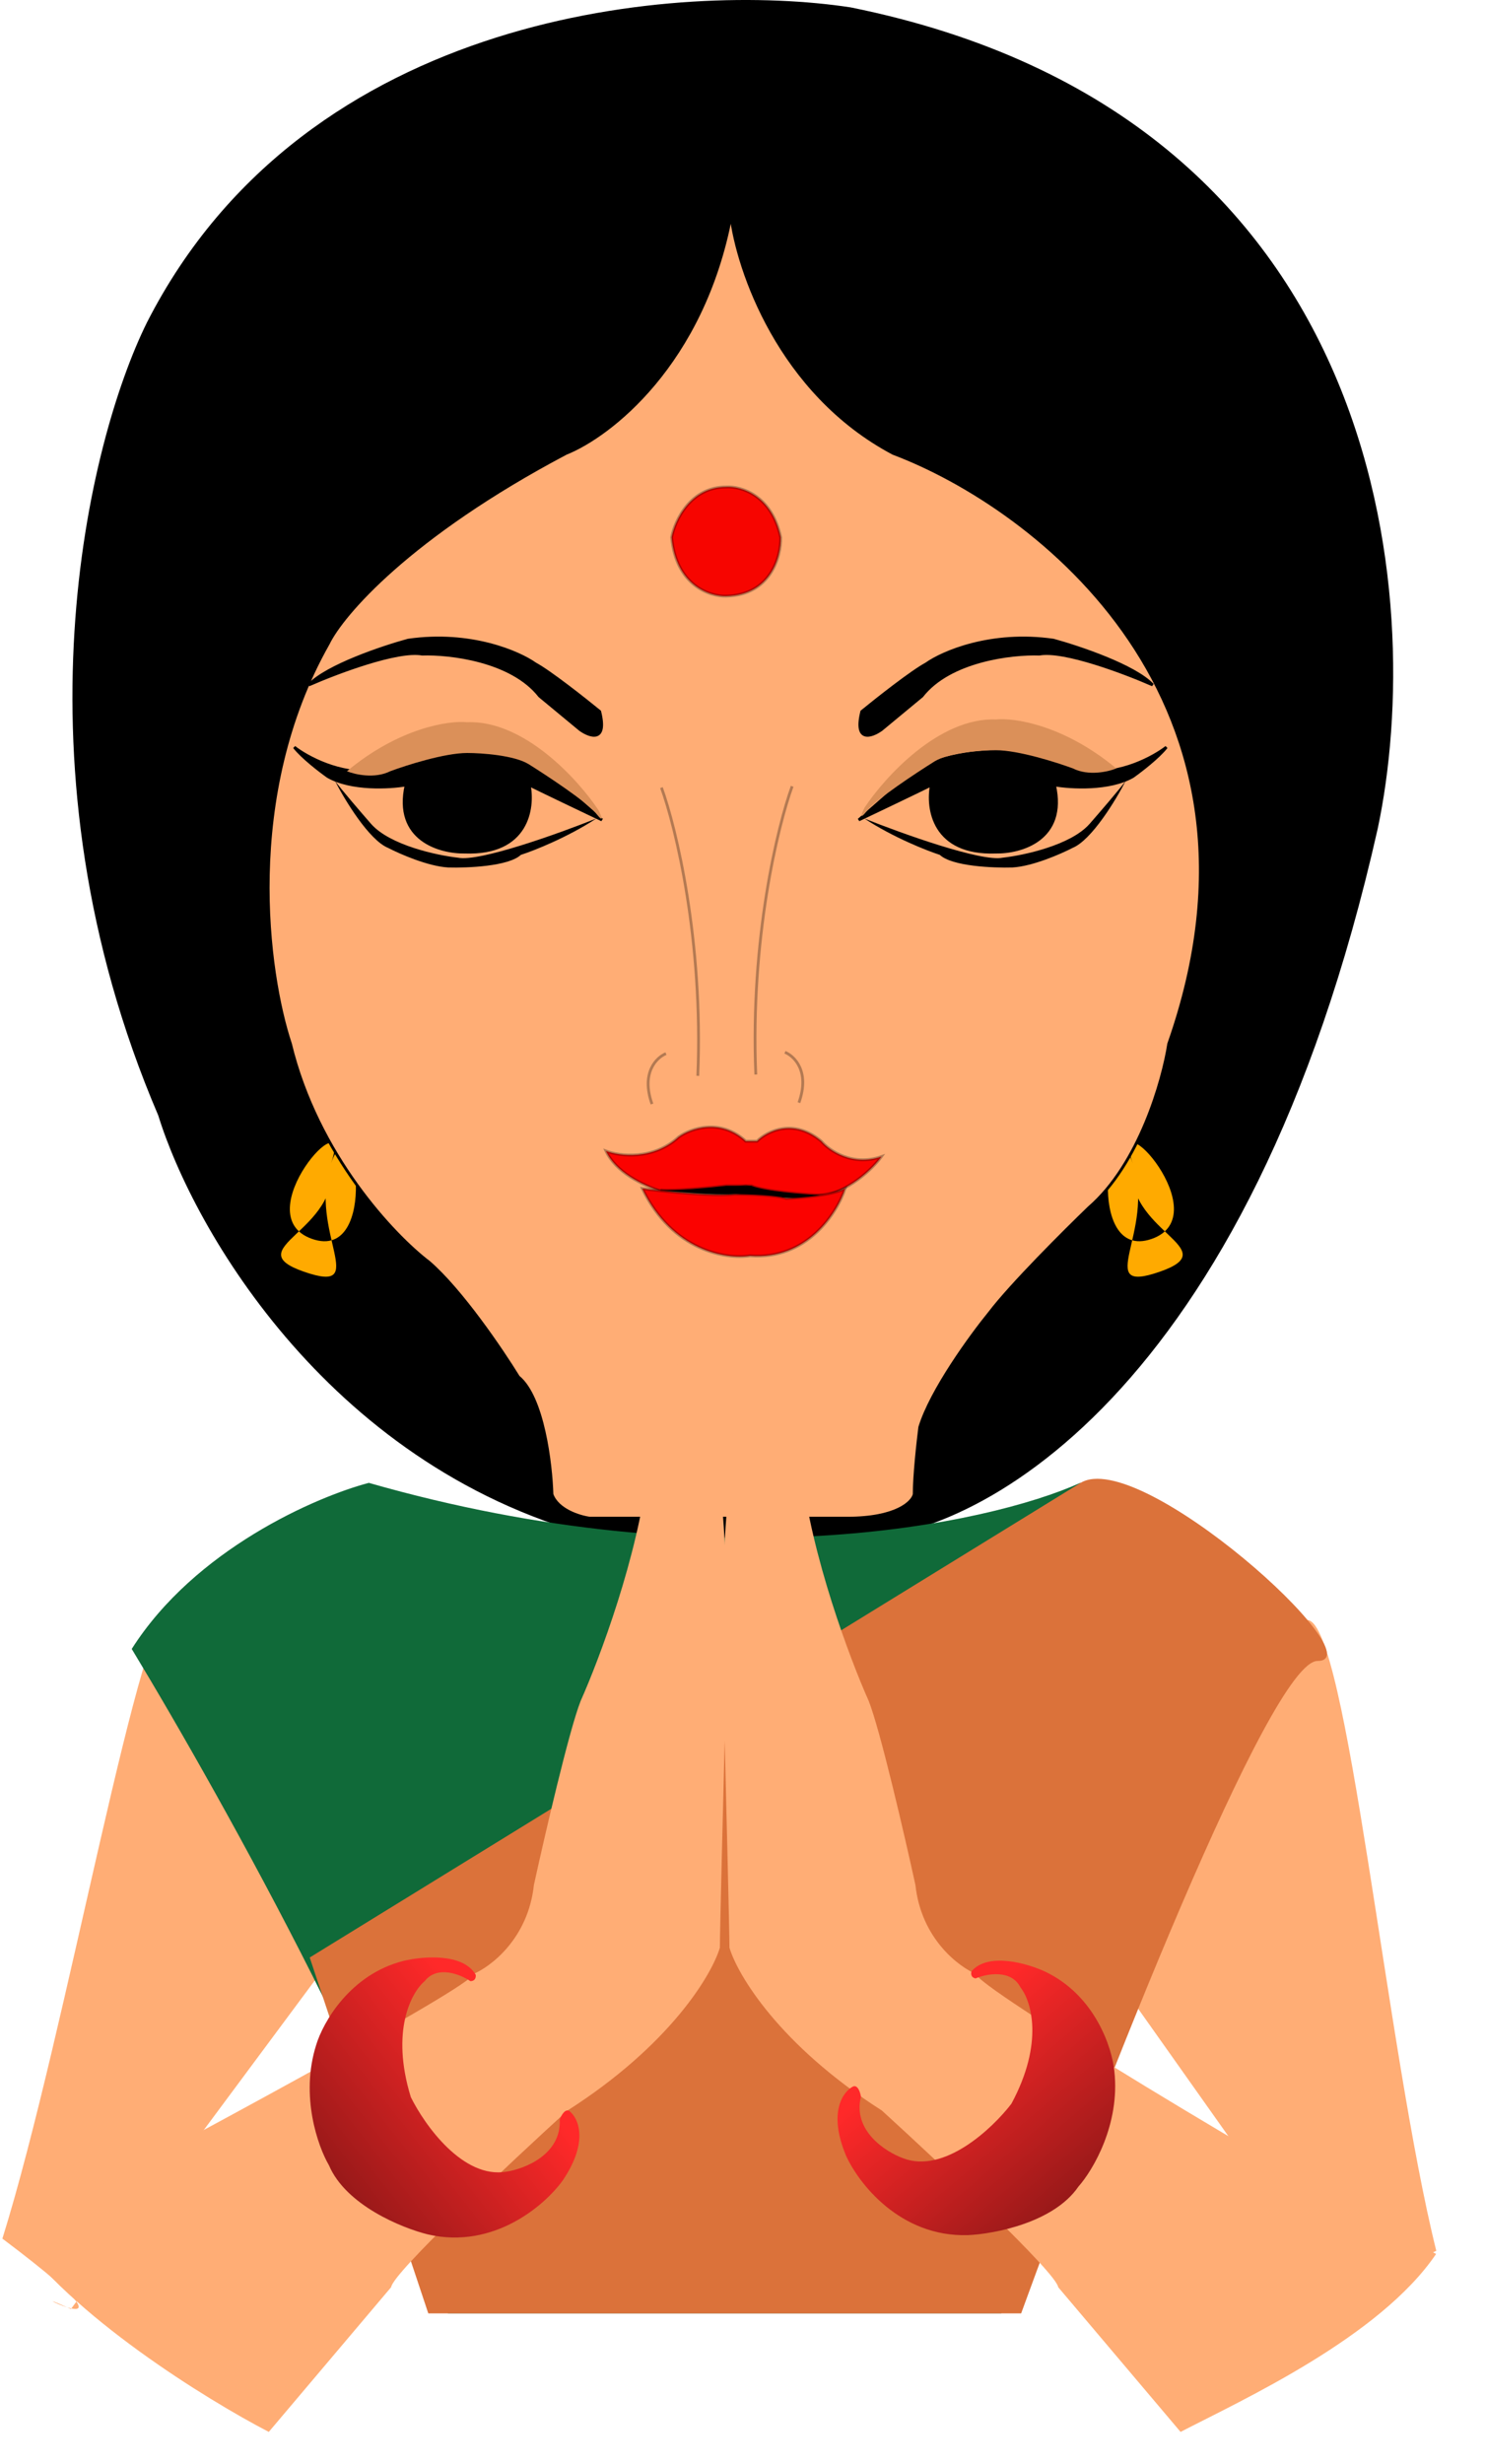 <svg width="41" height="68" viewBox="0 0 41 68" fill="none" xmlns="http://www.w3.org/2000/svg">
<path d="M38.038 22.867C34.486 38.62 26.854 42.507 23.482 42.481C20.702 43.068 17.819 42.725 16.725 42.481C9.158 40.628 5.335 33.91 4.37 30.782C0.231 21.114 2.439 12.16 4.061 8.891C8.478 0.242 18.849 -0.504 23.482 0.203C38.339 3.2 39.376 16.561 38.038 22.867Z" fill="black"/>
<path d="M31.273 32.102C30.624 30.231 33.665 33.54 31.794 34.189C29.924 34.838 30.624 30.231 31.273 32.102C31.922 33.973 30.148 35.743 32.019 35.094C33.89 34.445 30.998 33.981 31.273 32.102Z" fill="#FFAA00"/>
<path d="M9.141 32.102C9.79 30.231 6.749 33.54 8.62 34.189C10.49 34.838 9.79 30.231 9.141 32.102C8.492 33.973 10.266 35.743 8.395 35.094C6.524 34.445 9.416 33.981 9.141 32.102Z" fill="#FFAA00"/>
<path d="M24.661 12.512C21.51 10.844 20.362 7.441 20.182 5.948C19.41 10.056 16.823 12.036 15.626 12.512C11.302 14.798 9.449 16.965 9.063 17.763C6.684 21.963 7.377 26.875 8.02 28.805C8.761 31.863 10.877 34.095 11.842 34.828C12.738 35.6 13.863 37.261 14.313 37.994C14.993 38.55 15.214 40.388 15.24 41.237C15.395 41.67 15.999 41.855 16.282 41.894H23.387C24.746 41.894 25.189 41.456 25.24 41.237C25.24 40.712 25.343 39.783 25.394 39.384C25.703 38.365 26.81 36.849 27.325 36.218C27.912 35.446 29.397 33.966 30.066 33.322C31.456 32.118 32.112 29.809 32.267 28.805C35.603 19.323 28.586 13.992 24.661 12.512Z" fill="#FFAD75" stroke="black" stroke-width="0.077"/>
<path d="M21.871 21.698C21.472 22.792 20.713 25.914 20.867 29.652" stroke="black" stroke-opacity="0.3" stroke-width="0.077"/>
<path d="M18.262 21.734C18.661 22.828 19.42 25.951 19.266 29.688" stroke="black" stroke-opacity="0.3" stroke-width="0.077"/>
<path d="M27.684 23.668C27.098 23.791 24.892 22.998 23.862 22.586C24.665 23.111 25.587 23.474 25.947 23.59C26.287 23.908 27.427 23.954 27.955 23.938C28.511 23.907 29.293 23.564 29.615 23.397C30.14 23.181 30.812 22.072 31.082 21.544C30.928 21.76 30.348 22.432 30.078 22.741C29.553 23.328 28.264 23.603 27.684 23.668Z" fill="black"/>
<path d="M25.717 21.661C25.408 21.815 24.25 22.369 23.709 22.626L25.253 21.274C26.056 20.78 27.287 20.708 27.802 20.734C27.647 20.58 29.204 21.03 30.002 21.274C30.929 21.398 31.856 20.888 32.203 20.618C31.987 20.896 31.495 21.274 31.276 21.429C30.628 21.8 29.565 21.738 29.114 21.661C29.454 23.174 28.175 23.527 27.493 23.514C25.763 23.576 25.588 22.304 25.717 21.661Z" fill="black" stroke="black" stroke-width="0.077"/>
<path d="M22.56 33.036C23.425 32.913 24.104 32.239 24.336 31.917C23.533 32.195 22.895 31.75 22.676 31.492C21.904 30.843 21.17 31.222 20.9 31.492H20.591C19.88 30.843 19.059 31.145 18.738 31.376C18.027 32.025 17.103 31.904 16.73 31.762C17.008 32.349 17.721 32.697 18.274 32.877C18.738 32.877 20.166 32.831 20.591 32.728C21.363 32.944 22.225 33.024 22.56 33.036Z" fill="#FB0200" stroke="black" stroke-opacity="0.3" stroke-width="0.077"/>
<path d="M20.747 32.722C21.087 32.876 22.279 32.966 22.832 32.992C22.832 33.146 21.159 33.031 20.322 32.953C19.643 32.984 18.649 32.889 18.238 32.837C18.639 32.868 19.615 32.773 20.052 32.722H20.747Z" fill="black" stroke="black" stroke-opacity="0.3" stroke-width="0.077"/>
<path d="M20.707 34.653C22.282 34.777 23.113 33.469 23.332 32.8C22.961 32.985 22.096 33.057 21.71 33.07C21.432 32.977 20.642 32.954 20.282 32.954C19.633 33.016 18.313 32.877 17.734 32.8C18.568 34.529 20.063 34.756 20.707 34.653Z" fill="#FB0200" stroke="black" stroke-opacity="0.3" stroke-width="0.077"/>
<path d="M12.644 23.668C13.231 23.791 15.437 22.998 16.466 22.586C15.663 23.111 14.742 23.474 14.381 23.59C14.041 23.908 12.901 23.954 12.373 23.938C11.818 23.907 11.035 23.564 10.713 23.397C10.188 23.181 9.516 22.072 9.246 21.544C9.401 21.76 9.98 22.432 10.25 22.741C10.775 23.328 12.065 23.603 12.644 23.668Z" fill="black"/>
<path d="M14.611 21.661C14.92 21.815 16.078 22.369 16.619 22.626L15.075 21.274C14.272 20.78 13.041 20.708 12.527 20.734C12.681 20.58 11.124 21.03 10.326 21.274C9.399 21.398 8.472 20.888 8.125 20.618C8.341 20.896 8.833 21.274 9.052 21.429C9.7 21.8 10.763 21.738 11.214 21.661C10.874 23.174 12.153 23.527 12.835 23.514C14.565 23.576 14.74 22.304 14.611 21.661Z" fill="black" stroke="black" stroke-width="0.077"/>
<path d="M12.899 19.93C14.474 19.868 15.975 21.526 16.528 22.363C16.605 22.517 16.698 22.749 16.451 22.44C16.203 22.131 15.112 21.41 14.597 21.088C14.196 20.841 13.297 20.779 12.899 20.779C12.281 20.779 11.226 21.114 10.775 21.282C10.343 21.498 9.797 21.372 9.578 21.282C11.03 20.077 12.397 19.879 12.899 19.93Z" fill="#DB9059"/>
<path d="M28.697 18.051C29.376 17.927 31.065 18.566 31.824 18.901C31.33 18.375 29.791 17.858 29.083 17.665C27.353 17.418 26.02 18 25.57 18.321C25.168 18.538 24.218 19.287 23.793 19.634C23.577 20.499 24.064 20.329 24.334 20.136L25.454 19.209C26.226 18.221 27.938 18.025 28.697 18.051Z" fill="black" stroke="black" stroke-width="0.077"/>
<path d="M11.655 18.051C10.975 17.927 9.287 18.566 8.527 18.901C9.022 18.375 10.561 17.858 11.269 17.665C12.998 17.418 14.332 18 14.782 18.321C15.184 18.538 16.133 19.287 16.558 19.634C16.774 20.499 16.288 20.329 16.018 20.136L14.898 19.209C14.126 18.221 12.414 18.025 11.655 18.051Z" fill="black" stroke="black" stroke-width="0.077"/>
<path d="M21.672 29.038C21.929 29.141 22.367 29.563 22.058 30.428" stroke="black" stroke-opacity="0.3" stroke-width="0.077"/>
<path d="M18.387 29.075C18.13 29.178 17.692 29.6 18.001 30.465" stroke="black" stroke-opacity="0.3" stroke-width="0.077"/>
<path d="M21.554 14.828C21.307 13.655 20.448 13.413 20.049 13.438C19.06 13.438 18.633 14.365 18.543 14.828C18.667 16.156 19.598 16.463 20.049 16.45C21.284 16.419 21.567 15.356 21.554 14.828Z" fill="#F70500" stroke="black" stroke-opacity="0.3" stroke-width="0.077"/>
<path d="M27.5 19.854C25.925 19.792 24.424 21.45 23.871 22.286C23.793 22.441 23.701 22.672 23.948 22.363C24.195 22.055 25.286 21.334 25.801 21.012C26.203 20.765 27.101 20.703 27.5 20.703C28.118 20.703 29.173 21.038 29.623 21.205C30.056 21.422 30.602 21.295 30.82 21.205C29.369 20.001 28.002 19.802 27.5 19.854Z" fill="#DB9059"/>
<path d="M36.754 62.958L29.172 52.251C31.198 49.859 35.011 44.616 36.102 44.705C37.194 44.794 38.275 56.567 39.655 62.112C33.949 64.715 39.089 62.39 36.754 62.958Z" fill="#FFAD75"/>
<path d="M10.243 52.562L2.109 63.514C2.25 63.712 2.138 63.737 1.97 63.702L1.958 63.718C1.921 63.701 1.886 63.686 1.854 63.671C1.527 63.571 1.158 63.357 1.854 63.671C1.894 63.683 1.933 63.694 1.97 63.702L2.109 63.514C1.936 63.27 1.378 62.761 0.066 61.775C1.855 56.044 3.885 44.135 4.827 44.17C5.645 44.201 8.776 49.777 10.243 52.562Z" fill="#FFAD75"/>
<path d="M10.184 40.92C19.787 43.67 27.28 42.066 29.826 40.92C32.445 40.92 35.283 43.975 36.374 45.503C34.628 45.503 29.826 57.725 27.644 63.836H12.367C11.494 59.253 6.183 49.704 3.637 45.503C5.383 42.753 8.729 41.302 10.184 40.92Z" fill="#106A39"/>
<path d="M8.551 54.018L29.83 40.923C31.467 39.916 38.014 45.834 36.377 45.834C35.068 45.834 30.376 57.837 28.193 63.839H11.825L8.551 54.018Z" fill="#DB723A"/>
<path d="M26.964 54.481C26.831 54.74 35.366 59.937 39.65 62.198C38.087 64.501 34.295 66.228 32.595 67.109L29.216 63.115C29.163 62.716 25.948 59.699 24.347 58.24C21.512 56.431 20.361 54.491 20.14 53.747C20.14 53.348 20.052 49.763 20.008 48.021V42.647C20.008 42.224 20.162 40.572 20.24 39.798C20.187 39.657 20.262 38.839 20.306 38.447C20.73 37.249 21.52 37.654 21.863 38.007C21.81 38.665 22.017 39.965 22.128 40.532C22.393 42.929 23.475 45.799 23.983 46.934C24.301 47.733 24.976 50.654 25.274 52.015C25.433 53.495 26.467 54.276 26.964 54.481Z" fill="#FFAD75"/>
<path d="M13.052 54.481C13.184 54.74 4.65 59.327 0.366 61.588C1.929 63.89 5.721 66.228 7.421 67.109L10.799 63.115C10.852 62.716 14.068 59.699 15.669 58.24C18.504 56.431 19.654 54.491 19.875 53.747C19.875 53.348 19.964 49.763 20.008 48.021V42.647C20.008 42.224 19.853 40.572 19.776 39.798C19.829 39.657 19.754 38.839 19.71 38.447C19.286 37.249 18.495 37.654 18.153 38.007C18.206 38.665 17.998 39.965 17.888 40.532C17.623 42.929 16.541 45.799 16.033 46.934C15.715 47.733 15.039 50.654 14.741 52.015C14.582 53.495 13.549 54.276 13.052 54.481Z" fill="#FFAD75"/>
<path d="M11.725 54.67C12.077 54.224 12.713 54.484 12.987 54.67C13.128 54.67 13.144 54.553 13.134 54.494C12.782 53.883 11.656 53.985 11.137 54.112C9.657 54.488 8.915 55.815 8.729 56.432C8.283 57.842 8.778 59.232 9.082 59.751C9.551 60.855 11.098 61.483 11.813 61.659C13.645 62.082 15.063 60.837 15.542 60.162C16.27 59.081 15.963 58.439 15.718 58.253C15.601 58.182 15.493 58.38 15.454 58.488C15.501 59.451 14.495 59.848 13.986 59.927C12.788 60.138 11.725 58.644 11.343 57.871C10.779 56.039 11.362 54.974 11.725 54.67Z" fill="url(#paint0_linear_1454_15586)"/>
<path d="M28.174 54.842C27.915 54.335 27.24 54.466 26.935 54.595C26.797 54.568 26.805 54.449 26.826 54.394C27.29 53.863 28.375 54.183 28.859 54.409C30.237 55.067 30.705 56.513 30.767 57.154C30.93 58.624 30.173 59.891 29.774 60.34C29.097 61.331 27.458 61.646 26.723 61.679C24.843 61.736 23.696 60.238 23.357 59.482C22.854 58.28 23.281 57.71 23.557 57.575C23.686 57.529 23.753 57.744 23.77 57.858C23.536 58.793 24.446 59.379 24.93 59.555C26.063 59.997 27.398 58.739 27.923 58.055C28.834 56.368 28.47 55.21 28.174 54.842Z" fill="url(#paint1_linear_1454_15586)"/>
<defs>
<linearGradient id="paint0_linear_1454_15586" x1="13.69" y1="56.306" x2="9.138" y2="59.889" gradientUnits="userSpaceOnUse">
<stop stop-color="#FF2929"/>
<stop offset="1" stop-color="#991919"/>
</linearGradient>
<linearGradient id="paint1_linear_1454_15586" x1="25.927" y1="56.062" x2="29.691" y2="60.465" gradientUnits="userSpaceOnUse">
<stop stop-color="#FF2929"/>
<stop offset="1" stop-color="#991919"/>
</linearGradient>
</defs>
</svg>

